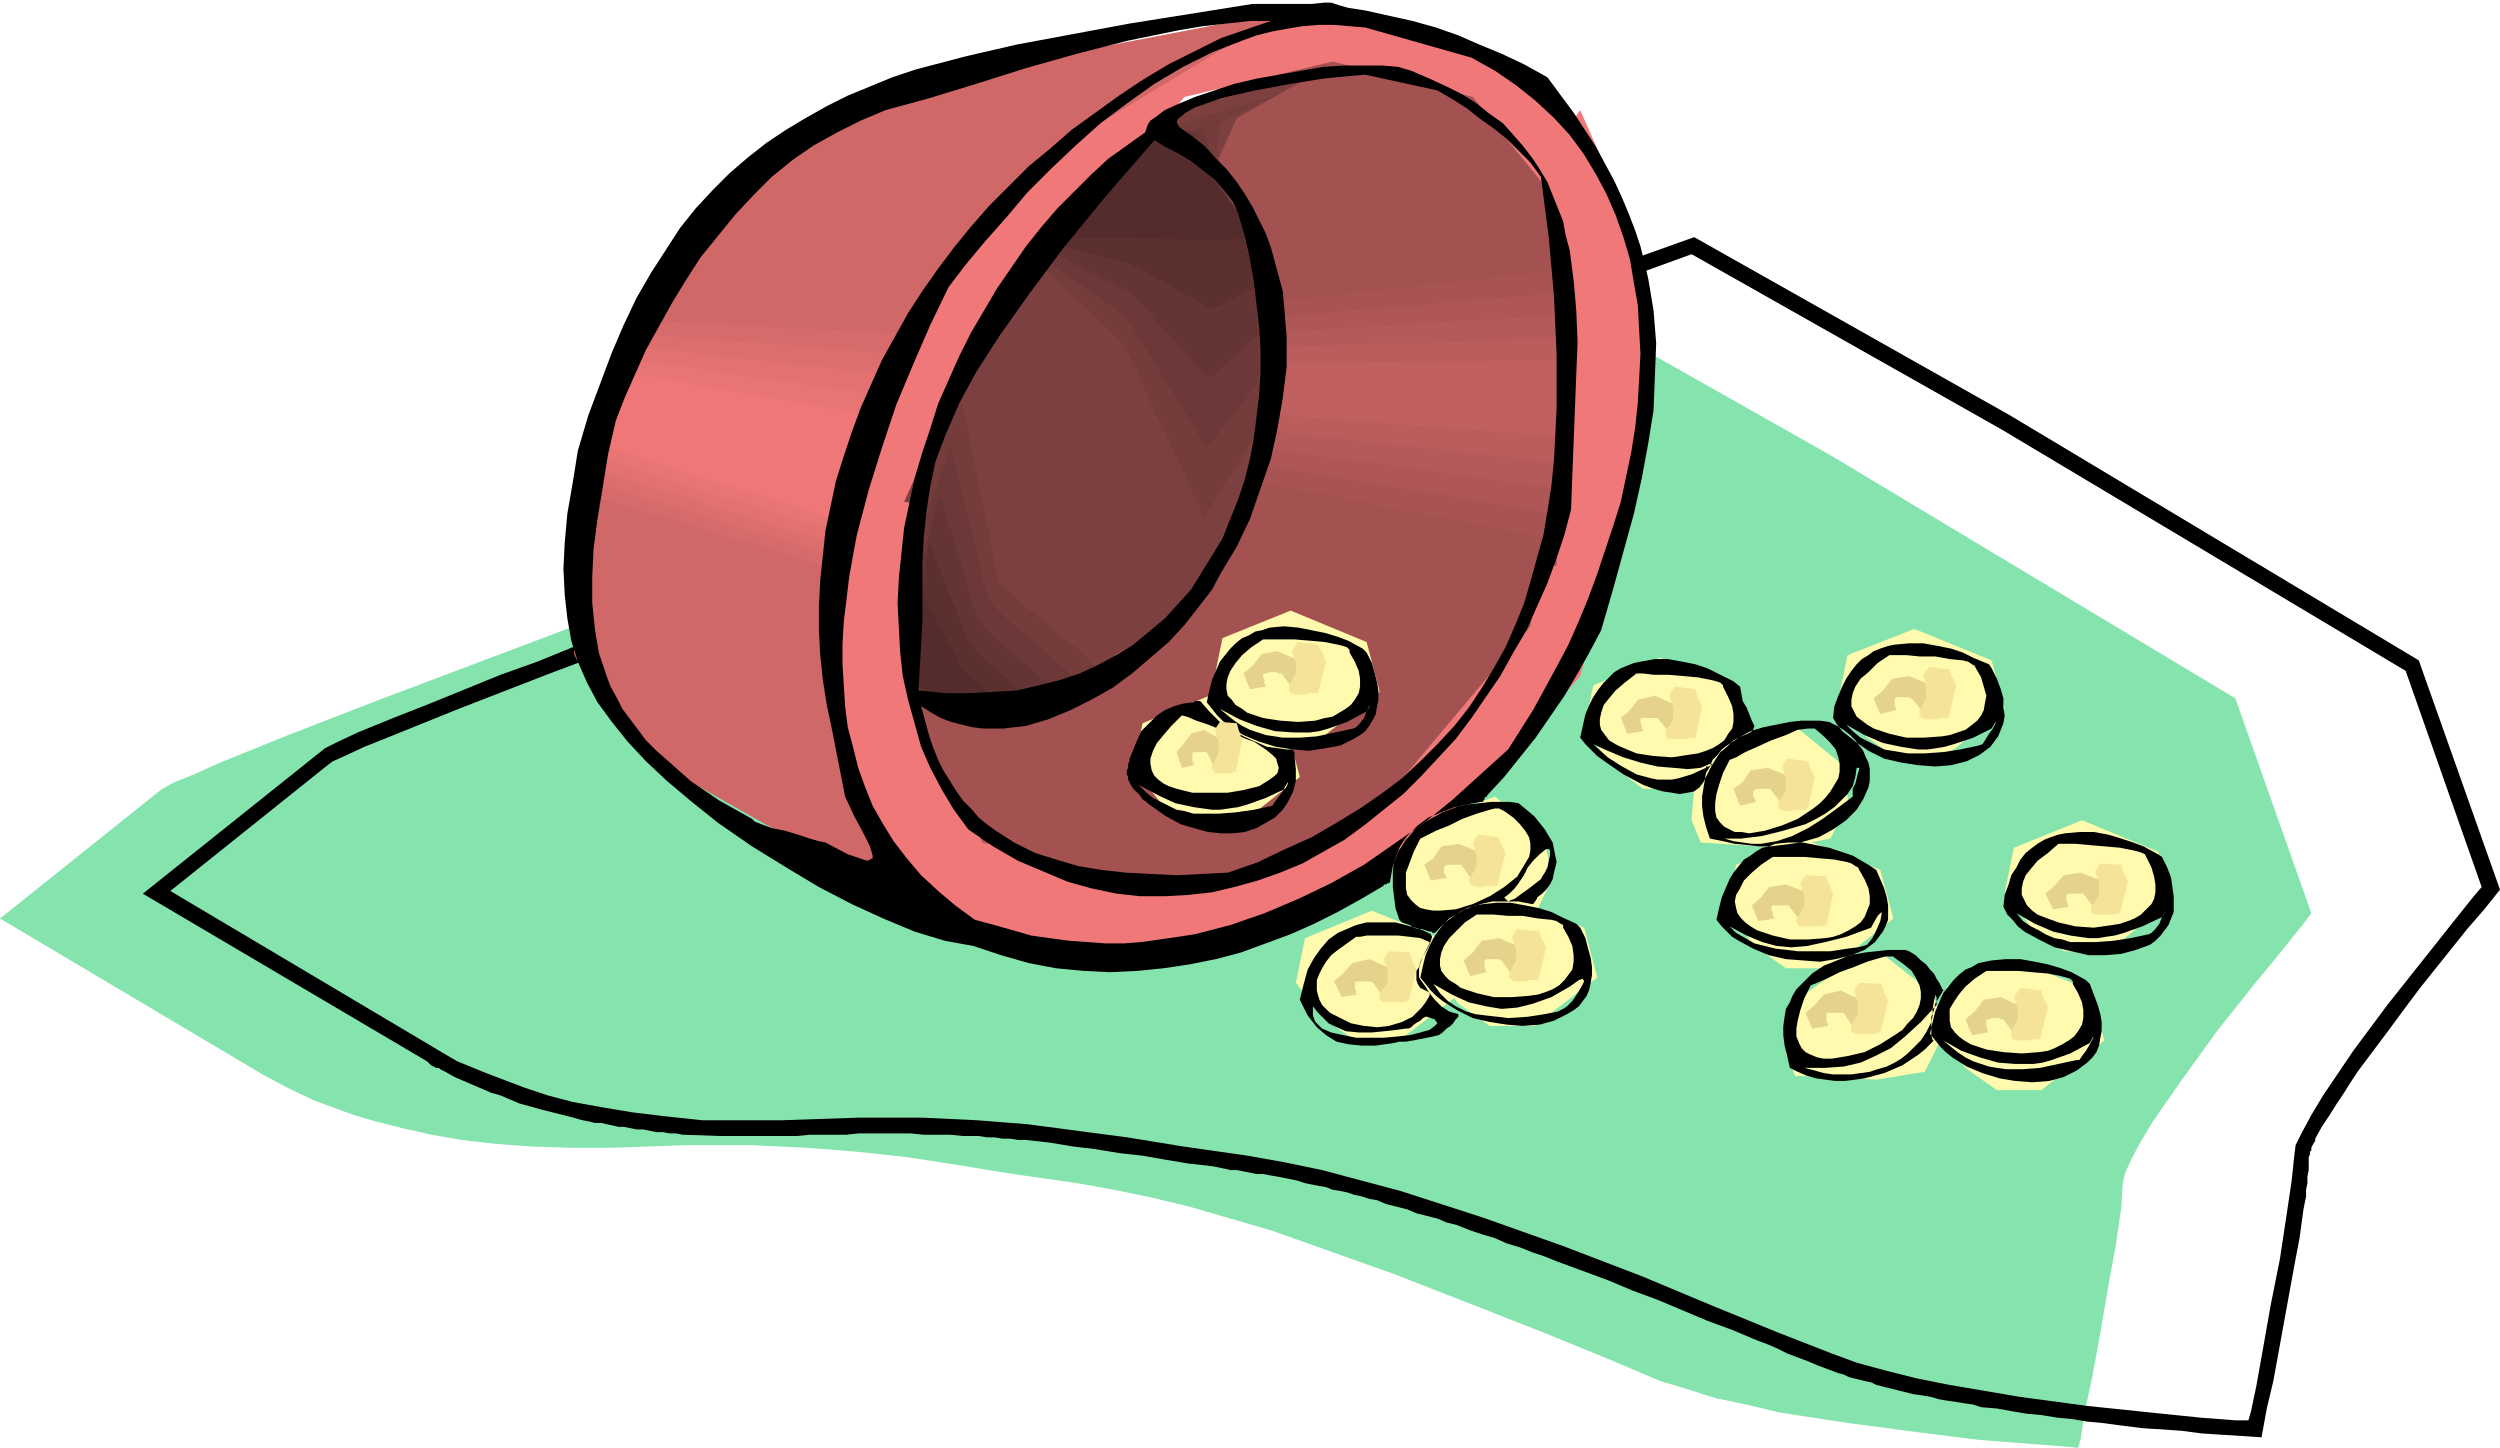 <svg xmlns="http://www.w3.org/2000/svg" fill-rule="evenodd" height="3.681in" preserveAspectRatio="none" stroke-linecap="round" viewBox="0 0 1908 1105" width="6.356in"><style>.pen1{stroke:none}.brush2{fill:#000}.brush3{fill:#7d4040}.brush4{fill:#a35151}.brush5{fill:#f07878}.brush6{fill:#d16868}.brush7{fill:#fffaad}.brush18{fill:#753c3c}.brush19{fill:#6d3838}.brush20{fill:#653434}.brush21{fill:#5d3030}.brush22{fill:#552c2c}.brush23{fill:#e5d38c}.brush24{fill:#f5e397}</style><path class="pen1" style="fill:#85e3ad" d="m120 605 4-3 9-5 15-6 20-9 52-21 67-26 167-63 190-70 191-69 165-60 117-43 44-16 237 134 308 185 58 164-6 8-16 20-23 28-27 34-26 36-23 33-9 15-7 13-5 11-2 8-1 18-4 28-6 33-6 35-6 33-6 28-3 20-2 7-10-1-26-2-39-3-48-6-53-7-52-8-25-6-24-5-22-7-20-6-40-17-49-20-56-22-59-23-31-11-31-11-31-11-31-9-31-9-29-7-29-6-28-5-49-7-43-7-39-6-37-4-38-3-42-2h-50l-58 2h-31l-30-1-27-2-26-3-23-4-22-5-20-5-17-5-30-11-21-10-13-7-4-2L0 701l120-96z"/><path class="pen1 brush2" d="m273 559 27-11 28-11 27-11 27-11 28-10 27-11 27-10 28-11 17-6 16-6 17-6 17-7 17-6 17-6 16-6 17-7 83-30 84-31 83-30 83-31 83-30 84-30 83-30 84-30 241 136 312 187 62 175-12 15-13 15-12 15-12 15-12 15-12 16-11 15-12 16-6 8-6 8-6 9-5 8-6 9-5 8-6 9-5 9v2l-1 1-1 2-1 2v2l-1 1v2l-1 2v10l-1 5v5l-1 5v5l-1 5-1 5-3 22-4 21-4 22-4 22-4 22-4 22-5 21-4 22-15-1-16-1-15-1-15-2-15-1-15-1-16-2-15-2-11-1-12-2-11-1-12-2-11-1-12-2-11-2-12-1-6-2-7-1-6-1-7-1-6-1-7-2-6-1-7-1-24-6-4-1-4-2-5-1-4-1-4-1-4-1-4-2-4-1-8-3-8-3-7-3-8-3-8-3-8-4-7-3-8-3-19-8-19-7-19-8-19-8-19-7-19-8-19-7-19-7-10-4-9-3-10-4-10-3-9-4-10-3-9-3-10-4-8-2-7-3-8-2-8-2-7-3-8-2-8-2-7-3-6-1-6-2-5-1-6-2-5-1-6-1-5-2-6-1-5-1-5-1-6-2-5-1-5-1-5-1-6-1-5-1h-5l-5-1-5-1-5-1h-5l-4-1-5-1-5-1-18-2-18-3-17-3-18-2-18-3-17-2-18-3-18-2h-6l-6-1h-6l-6-1h-6l-6-1h-12l-10-1h-20l-10-1h-40l-9 1h-28l-10 1h-58l-29-1-5-1h-5l-5-1h-5l-5-1-5-1h-5l-5-1-5-1h-4l-4-1-5-1-4-1h-5l-4-1-5-1-4-1-3-1-4-1-4-1-4-1-4-1-4-1-4-1-18-5-7-3-7-3-7-2-7-3-7-3-7-3-7-3-7-4-2-1-2-1-1-1h-2l-2-1-2-1-1-1-2-2-217-128 139-111 10-5 15-7zm-23 25 4-3 9-4 15-7 20-8 52-21 67-26 167-63 191-71 190-69 165-60 117-42 44-16 237 134 308 184 58 165-6 7-16 20-23 29-27 34-26 35-23 34-9 15-7 13-5 10-1 8-2 19-4 27-5 33-7 35-6 34-5 28-4 19-2 7h-10l-26-2-39-4-48-5-52-7-53-9-25-5-24-6-22-6-19-7-41-16-49-20-55-23-60-23-31-11-31-11-31-10-31-10-30-8-30-8-29-6-28-5-49-7-43-7-38-5-38-5-38-3-42-2h-49l-59 2h-60l-28-3-25-3-24-4-22-4-19-5-18-6-29-11-22-9-12-7-5-3-202-120 120-96z"/><path class="pen1 brush3" d="M874 91 723 228l-76 195 18 168 4 1 12 1 18 2 22 1 23 1h23l11-1 10-1 9-2 8-2 4-2 5-3 5-5 6-6 14-16 16-20 35-47 37-53 35-53 30-45 21-32 8-12-69-199-78-7z"/><path class="pen1 brush4" d="m877 101 113-71 161 44 72 164-31 199-55 137-205 117-182-21-79-137 110 3 130-68 58-140-3-114-48-92-41-21z"/><path class="pen1 brush5" d="m1175 129 24 157 55-20-4-82-44-100-31 45z"/><path class="pen1 brush5" d="M963 6 802 108 665 290l-38 250 62 140 99 45 161-7 140-69 117-133 38-144 13-130-58 43-31 193-127 151-143 51-148-37-51-93-7-130 34-120 113-151 65-75 113-27 107 27 72 89 17-55-89-75-83-17-78-10z"/><path class="pen1 brush6" d="m438 499 1-7 1-19 1-26 3-32 3-32 3-30 2-13 2-11 3-9 2-6 9-15 13-25 18-30 18-33 18-32 16-28 10-18 4-8 113-58L980 9 798 119 675 286l-45 189 17 137 69 92-199-113-3-3-10-10-13-14-14-16-15-17-13-15-5-6-3-5-2-4-1-2z"/><path class="pen1 brush7" d="m1141 608-38 14-34 24-4 38 7 17 62 3 38-7 13-27-7-31-37-31zm297 121-37 13-34 24-4 38 7 17 62 3 37-6 14-28-7-31-38-30zm-72-178-38 13-34 24-3 38 7 17 61 4 38-7 14-28-7-30-38-31z"/><path class="pen1 brush7" d="m1267 502-51 21-7 34 21 27 24 18h34l48-38-10-38-59-24zm-116 182-52 21-7 34 21 27 24 17h34l48-37-10-38-58-24zm225-44-51 20-7 35 21 27 24 17h34l48-38-10-37-59-24z"/><path class="pen1 brush7" d="m1047 695-51 21-7 34 21 27 24 17h34l48-37-10-38-59-24zm490 37-51 21-7 34 21 28 24 17h34l48-38-10-38-59-24zm52-106-52 21-7 34 21 28 24 17h34l48-38-10-38-58-24zm-128-146-51 20-7 34 21 28 24 17h34l48-38-10-37-59-24zm-538 51-51 21-7 34 21 27 24 18h34l48-38-10-38-59-24z"/><path class="pen1 brush7" d="m985 466-52 21-7 34 21 28 24 17h34l48-38-10-38-58-24z"/><path class="pen1 brush4" d="M976 228v-10l217-29-5 243-236-52 24-152z"/><path class="pen1" style="fill:#a95454" d="M976 238v-8l27-3 27-3 27-3 27-3 28-3 27-3 27-3 27-3v26l-1 25-1 26v26l-1 26v25l-1 26-1 26-29-6-28-5-29-6-29-5-29-6-29-6-29-5-29-6 2-16 2-16 3-16 2-16 3-16 2-17 2-16 3-16z"/><path class="pen1" style="fill:#af5757" d="M976 248v-6l27-2 27-3 28-2 27-2 27-3 27-2 27-2 27-3v21l-1 21v22l-1 21-1 21v21l-1 21v21l-29-4-28-5-28-5-29-5-28-4-29-5-28-5-29-5 2-13 2-13 2-13 2-14 2-13 1-13 2-13 2-14z"/><path class="pen1" style="fill:#b55a5a" d="M976 259v-5l28-2 27-2 27-1 27-2 27-2 27-1 27-2 28-1-1 16-1 17v16l-1 17v16l-1 17v16l-1 17-28-4-28-4-27-4-28-4-28-4-28-3-28-4-28-4 1-10 2-11 1-10 1-11 2-10 1-10 1-11 1-10z"/><path class="pen1" style="fill:#bb5d5d" d="M977 269v-4l27-1 27-1 27-1h27l27-1 28-1 27-1 27-1-1 12v12l-1 11v12l-1 12v12l-1 12-1 12-27-3-27-3-27-3-28-3-27-3-27-3-28-3-27-3 1-7v-8l1-7 1-8 1-7v-8l1-7 1-8z"/><path class="pen1" style="fill:#c16060" d="M977 279v-2l217-2-4 58-214-16 1-38z"/><path class="pen1 brush6" d="m490 266 14-31 185 3-62 203-185-55 48-120z"/><path class="pen1" style="fill:#d76b6b" d="m487 271 2-3 1-3 2-4 1-3 2-3 1-3 2-4 1-3 23 1 23 1 23 1 24 2 23 1 23 1 23 1 23 1-7 22-6 23-7 22-7 22-7 22-6 23-7 22-7 22-23-7-23-7-23-7-23-7-23-7-24-7-23-6-23-7 5-14 6-13 5-13 5-13 6-13 5-13 5-14 5-13z"/><path class="pen1" style="fill:#dd6e6e" d="m485 277 1-3 1-3 1-3 2-2 1-3 1-3 1-2 1-3 24 2 23 2 23 2 23 1 23 2 23 2 24 2 23 2-6 19-6 19-6 19-5 20-6 19-6 19-6 19-6 19-23-7-23-7-23-7-23-7-23-7-23-7-23-7-24-7 5-11 5-11 4-12 5-11 4-11 5-12 4-11 5-11z"/><path class="pen1" style="fill:#e37171" d="m482 282 1-2 1-2 1-3 1-2 1-2 1-2 1-2 1-2 23 2 23 3 23 3 23 2 24 3 23 2 23 3 23 2-5 17-4 16-5 16-5 16-5 16-5 16-5 17-4 16-23-7-24-7-23-7-23-7-23-8-23-7-23-7-23-7 4-9 3-10 4-9 4-10 4-9 4-10 3-10 4-9z"/><path class="pen1" style="fill:#e97474" d="M480 287v-1l1-2 1-1v-2l1-2 1-1v-2l1-1 23 3 24 3 23 4 23 3 23 3 23 4 24 3 23 3-4 13-4 13-4 14-4 13-4 13-3 13-4 13-4 13-23-7-23-7-23-7-24-7-23-7-23-8-23-7-23-7 3-8 3-7 3-8 3-8 3-8 3-7 4-8 3-8z"/><path class="pen1" style="fill:#ef7777" d="m477 292 4-7 185 32-23 81-185-58 19-48z"/><path class="pen1 brush3" d="M786 203 890 86l111-28-57 32-14 31 41 112-9 130-45 85-62-166-69-79z"/><path class="pen1 brush18" d="m789 198 12-12 11-12 11-12 12-13 11-12 11-12 11-12 12-13 11-3 12-3 12-4 11-3 12-4 11-3 12-3 12-4-5 3-6 2-5 3-5 2-5 3-5 2-5 3-6 2v7l-1 4v4l-1 3v8l-1 3 5 12 4 12 5 12 5 12 4 12 5 11 4 12 5 12v14l-1 14v13l-1 14v14l-1 14v27l-6 9-5 8-5 9-6 8-5 9-5 8-6 9-5 8-8-17-7-16-8-17-8-17-8-16-7-17-8-17-8-16-8-8-9-8-8-8-9-8-8-8-9-8-8-8-9-8z"/><path class="pen1 brush19" d="m793 194 9-10 10-10 9-10 10-10 10-9 9-10 10-10 9-10 9-3 10-4 9-3 10-4 9-3 9-3 10-4 9-3-3 1-3 1-3 1-4 1-3 1-3 1-3 1-4 1 1 4 1 3 1 4 1 3 1 4 1 3 1 4 1 3 4 10 4 9 4 10 4 10 5 10 4 9 4 10 4 10v22l1 11v23l1 11v22l-5 6-5 7-5 6-5 7-5 6-5 6-5 7-5 6-8-13-7-12-8-13-8-12-8-13-7-12-8-13-8-12-8-6-8-6-9-6-8-6-8-6-9-6-8-6-8-6z"/><path class="pen1 brush20" d="m796 189 8-7 8-8 8-7 7-8 8-7 8-7 8-8 7-7 8-4 7-3 7-3 7-4 7-3 7-3 7-4 8-3h-2l-1-1h-1l-1-1h-3l-1-1h-1l2 3 2 3 3 4 2 3 2 3 2 3 3 4 2 3 4 7 3 8 4 8 3 7 4 8 3 7 4 8 3 8 2 8 1 9 1 8 1 9 1 8 1 9 1 8 1 9-5 4-5 4-4 5-5 4-5 4-5 4-4 5-5 4-8-8-8-9-7-8-8-9-8-8-7-9-8-8-8-8-8-4-8-4-8-4-8-4-8-4-8-5-8-4-9-4z"/><path class="pen1 brush21" d="m800 185 6-5 6-5 6-5 6-5 6-6 6-5 6-5 6-5 5-3 5-3 5-4 4-3 5-3 5-4 5-3 5-3 1-2v-2l1-2 1-1 1-2v-2l1-2 1-2 3 3 4 3 4 3 3 3 4 3 4 3 3 3 4 3 3 6 3 5 3 6 3 5 3 6 3 5 3 6 3 5 2 6 2 6 1 6 2 6 2 6 2 6 1 6 2 6-4 2-5 2-4 2-4 2-5 2-4 3-5 2-4 2-8-4-8-5-7-4-8-4-8-5-7-4-8-4-8-4-8-2-8-2-8-3-7-2-8-2-8-2-8-2-8-2z"/><path class="pen1 brush22" d="m804 181 33-22 43-52 40 22 40 53-33 1-123-2z"/><path class="pen1 brush3" d="m696 384-3 74v58l13 25 45 6 4-2 12-4 16-6 19-7 18-8 17-7 6-3 5-3 3-3 1-2-3-5-9-9-13-11-15-12-15-12-13-11-10-9-4-6-28-159-52 115 6 1z"/><path class="pen1 brush18" d="M697 406v7l-1 8v15l-1 8v15l-1 8v50l2 3 1 3 2 2 2 3 1 3 2 2 2 3 1 3h5l5 1 5 1h5l5 1 5 1h4l5 1 4-1 11-3 15-4 17-5 17-6 14-6 5-3 4-2 2-3v-2l-5-6-9-9-12-9-12-11-13-10-11-10-8-7-3-5-4-18-3-17-4-17-3-17-4-17-3-18-4-17-4-17-5 13-5 12-5 13-5 12-5 13-5 13-5 12-5 13 4 1z"/><path class="pen1 brush19" d="m699 427-1 6v6l-1 7v6l-1 6v6l-1 7v47l2 3 1 2 2 2 2 3 1 2 2 2 2 2 1 3h5l4 1h4l4 1 4 1h5l4 1h8l10-2 13-2 16-3 14-4 12-5 4-2 3-3 1-2-2-3-6-6-9-8-10-9-11-9-10-8-8-8-6-6-3-4-4-15-3-14-4-15-3-15-4-14-3-15-4-14-4-15-3 11-4 11-4 11-4 10-3 11-4 11-4 10-4 11 4 1z"/><path class="pen1 brush20" d="M700 448v5l-1 5-1 4v5l-1 5v5l-1 5v38l1 2 2 1 2 2 2 2 1 2 2 2 2 1 1 2 4 1h3l4 1 3 1h4l4 1h3l4 1h12l13-1 13-1 13-2 10-3 2-2 2-3-1-2-2-4-9-6-8-8-9-7-8-7-8-7-6-6-4-5-2-3-4-12-3-12-4-12-3-12-4-12-4-12-3-12-4-11-2 8-3 9-2 9-2 9-3 9-2 9-3 9-2 9h2z"/><path class="pen1 brush21" d="m702 469-1 4-1 3v3l-1 4-1 3v3l-1 4-1 3v25l2 1 2 2 2 1 1 2 2 1 2 1 2 2 2 1 2 1h3l3 1h3l3 1h3l2 1h3l3 1 9 1 11 1 12 1 11-1 7-1 2-2v-2l-2-3-4-3-10-7-8-7-8-7-6-5-5-5-3-5-3-3-1-2-4-10-3-9-4-9-4-9-3-9-4-10-3-9-4-9-1 7-1 7-1 7-1 7-1 7-1 7-1 7-2 7h2z"/><path class="pen1 brush22" d="m703 491-6 14v17l15 8 17 4h3l7 3 10 3 10 3 9 1h5l1-1-1-2-3-3-6-4-11-7-8-7-6-5-4-4-2-3-2-3-1-2v-2l-29-52 2 42z"/><path class="pen1 brush2" d="m1042 8 18 4 18 4 18 5 17 6 16 7 17 7 17 8 18 10 20 27 17 26 7 13 7 13 6 13 5 12 5 13 4 12 3 12 3 13 4 24 2 25-1 25-1 26-4 25-5 27-6 27-8 29-8 29-9 31-9 17-9 16-10 17-11 16-11 16-12 15-12 15-13 14v1h-1l-1 1v1l-1 1v1h-2l-16 3-13 5-11 6-10 7-7 8-6 9-4 11-2 11v1l-1 1h-1l-1 1h-2v1l-17 10-18 10-18 9-18 8-19 7-19 7-19 5-20 4-20 3-20 2-21 1-20-1-21-2-21-4-21-6-21-7-22-4-23-7-24-10-24-11-25-13-25-15-26-16-26-18-20-16-19-16-16-15-14-15-12-15-11-15-8-15-7-16-5-16-3-17-2-18-1-20 1-20 2-22 4-23 4-25 8-27 9-24 9-24 9-21 10-21 11-19 11-17 11-17 12-15 13-14 13-13 14-12 14-11 15-10 15-9 16-9 16-8 17-7 17-7 18-6 38-10 39-9 86-16 94-15h45l10-1h5l3 1 3 1 7 2 13 2zM932 29l-20 10-20 10-20 12-18 12-18 13-18 13-16 14-17 14-15 15-15 15-14 16-13 16-12 16-12 17-11 17-10 18-10 18-8 18-8 18-7 19-6 18-6 19-4 19-4 19-2 19-2 19-1 19v19l1 19 2 19 3 19 4 19 10 51 7 15 7 13 5 10 2 7v2l-2 1-2 1-3-1-12-4-17-9-5-1-7-2-9-3-10-3-10-2-8-3-5-2-2-2-25-14-22-15-9-8-9-8-8-7-8-8-6-8-6-8-6-8-4-8-5-9-3-8-3-9-3-9-3-18-2-20v-20l1-21 3-23 4-24 4-25 6-26 7-18 8-18 8-18 10-18 10-18 11-18 11-17 13-16 13-16 14-15 14-14 16-13 16-11 18-10 18-9 19-8 33-9 36-11 38-12 39-11 39-10 39-8 18-3 18-2 18-2h16l-38 13zm191 15 18 10 16 11 15 12 14 13 12 13 11 15 9 15 8 15 7 16 6 17 5 17 3 18 3 17 1 19 1 18-1 19-1 18-2 19-3 19-4 19-4 19-6 19-6 18-6 18-7 19-7 17-8 18-9 17-18 33-19 30-21 19-21 19-22 18-23 16-23 16-25 14-25 12-26 11-26 9-27 7-13 2-14 2-14 2-13 1h-14l-14-1-14-1-15-2-14-2-14-4-14-4-15-4-15-11-13-11-13-12-11-13-10-13-8-13-8-14-6-15-5-14-4-16-4-15-2-16-1-16-1-16v-16l1-17 2-16 2-17 3-17 3-16 9-34 10-32 11-33 13-31 13-30 14-29 13-17 15-18 16-18 16-19 18-18 19-18 19-17 20-15 21-15 22-13 22-11 23-9 11-4 12-3 11-2 12-2 12-1h12l12 1 12 1 81 23zm-46 10 14 6 13 6 12 6 11 7 10 8 10 7 8 9 7 8 7 9 6 9 6 10 4 10 4 10 4 10 2 11 3 11 3 23 2 23 1 24-1 25-2 51-2 52-5 19-6 18-7 19-8 18-8 18-10 17-10 18-11 16-11 16-12 16-13 14-14 15-13 13-15 12-15 12-15 11-16 9-16 9-17 7-17 6-18 5-17 4-18 2-18 1h-19l-18-2-19-4-18-5-19-8-19-8-19-11-19-13-11-15-9-15-9-17-7-16-5-18-5-18-4-18-2-18-1-19-1-19 1-19 2-19 2-19 4-19 4-19 6-20 6-18 6-19 8-18 8-18 9-18 10-17 10-17 11-16 11-16 12-15 12-14 13-13 13-13 13-12 14-10 14-10 1-3 1-3 2-3 3-2 8-6 11-5 12-5 15-5 15-5 17-4 17-3 17-3 17-3 16-1h29l12 1 10 3zm20 15 12 7 11 7 10 8 10 7 10 8 9 9 9 9 8 11 6 46 4 45 1 22 1 22v41l-1 21-1 19-2 20-3 19-3 18-5 18-5 18-5 17-7 17-7 16-9 16-9 15-10 15-11 14-13 14-13 13-14 13-16 12-16 11-18 11-19 11-20 9-21 10-23 8-19 1-20 1-20-1-19-1-18-2-18-3-17-5-16-5-16-8-14-9-7-5-6-5-6-7-6-6-5-7-5-8-5-8-4-8-4-10-3-9-3-11-3-11 8 5 7 4 8 3 8 2 8 2 8 1h16l17-2 17-5 17-7 16-8 16-9 15-11 14-12 14-12 12-13 11-14 10-13 7-13 12-20 10-21 8-23 8-23 5-23 4-23 3-24v-23l-1-12-1-12-1-11-3-11-3-11-3-11-4-11-5-10-5-10-6-10-6-9-8-10-8-8-8-9-10-8-10-7-1-2-1-2 1-2 1-1 5-4 7-4 20-7 26-6 27-5 25-4 20-2 12-1 55 12zm-152 94 5 17 4 18 3 17 2 18 2 17 1 17v17l-1 17-2 17-2 16-3 16-4 16-5 15-6 15-6 15-8 13-8 13-8 13-10 11-10 11-12 10-12 10-13 8-13 7-15 7-15 5-16 4-17 4-17 1-19 1h-19l-20-2 3-53v-44l1-20 2-19 3-20 4-19 8-21 10-23 13-24 18-28 22-31 26-35 32-39 38-44 8 5 10 5 10 6 9 7 9 7 7 8 7 9 4 9zm138 581v2l2 3 3 4 3 5 4 5 5 5 6 4 7 2v2l-2 2-2 3-2 2-3 2-2 2-1 1-3 2-4 1-5 1-5 1-5 1-6 1h-5l-4 1-14 2h-11l-10-1-9-2-8-5-7-6-7-9-6-12 3-12 3-11 5-9 5-7 6-7 7-5 7-3 7-3 8-2h22l8 2 7 2 6 2 6 3 1 2-1 3-1 3-2 4-3 5-2 5-1 4v5zm-2-1v5l1 3 2 3 2 1 2 1 2 1 1 1v2l-3 5-3 4-3 3-4 4-8 4-10 3-9 1-10-1-10-2-8-4-8-4-6-6-2-4-1-3-1-4v-8l2-5 2-4 3-5 4-5 5-4 7-5 7-5h3l5-1h24l9 1 8 1 7 3v1l-1 2-2 4-2 4-2 4-1 4-2 3v2zm-79 25v7l1 3 1 2 5 5 7 3 9 2 10 2h21l11-1 9-1 8-2 7-2 4-3 2-2-2-3-6-2h-1l-2 1-2 2-2 1-3 2-2 2-2 1h-2l-7 1-9 1-10 1h-10l-10-1-9-4-4-2-4-4-4-4-4-5zm204-60 4 8 2 8 2 7 1 7v6l-1 6-1 5-2 5-3 4-3 4-4 3-5 3-10 5-11 3-13 1-12-1-13-2-13-3-12-6-11-7-5-4-4-4-4-5-4-5 2-9 2-8 3-7 3-6 4-6 4-5 4-4 5-3 5-3 5-2 5-2 6-1 10-1h11l11 2 10 2 10 3 8 4 11 5 3 3zm-13 0 4 7 3 7 1 7v5l-1 6-3 4-3 4-4 4-5 3-5 2-6 2-7 1-13 1h-14l-13-3-12-4-4-3-5-3-3-3-3-4-1-4v-5l1-5 2-5 4-6 5-5 7-7 9-6h13l11 1h11l12 2 10 1 4 1 3 2 2 1v2zm0 62-4 2-10 2-13 2-15 1-8-1-9-1-8-1-7-2-8-4-6-4-6-6-5-7 14 8 13 6 13 3 12 2 12-1 12-3 14-5 14-8 7-5 3-1 1 2-2 4-3 5-4 6-4 4-3 2zm239-106 3 7 3 7 2 7 1 6v11l-2 5-2 4-3 4-3 4-4 3-4 3-10 4-12 3-12 2-13-1-13-1-13-3-12-5-11-6-5-3-4-4-4-4-4-5 2-9 2-8 3-7 3-7 3-5 4-5 4-5 5-3 4-3 5-3 5-1 5-2 10-1h11l10 2 10 2 9 3 9 3 12 7 6 4zm-13 0 4 7 3 7 1 6v6l-2 5-2 5-3 4-4 3-5 3-6 3-6 2-6 1-13 1h-14l-13-3-12-4-5-3-4-3-3-3-3-4-1-4-1-5 1-5 3-5 3-6 6-6 7-6 9-6h24l11 1 12 1 10 2 3 1 3 2 2 1 1 2zm3 58-4 1-8 1-13 2h-25l-8-1-9-1-8-2-8-2-7-4-7-4-5-5 13 7 12 5 11 3 11 1 12-1 14-3 16-4 19-7 5-9 3-3v2l-1 5-3 7-3 6-4 5-3 1zm98-212 4 8 3 8 2 7v7l1 6-1 6-2 5-2 5-3 4-3 4-4 3-4 3-10 5-12 3-12 1-13-1-13-2-13-3-12-6-10-7-5-4-5-4-4-5-3-5 1-9 3-8 3-7 3-6 4-6 4-5 4-4 5-3 4-3 5-2 6-2 5-1 11-1h11l11 2 10 2 9 3 8 4 12 5 2 3zm-12 0 4 7 2 7 2 7-1 5-1 6-2 4-3 4-5 4-4 3-6 2-6 2-6 1-14 1h-13l-13-3-12-4-5-3-4-3-4-3-2-4-2-4v-5l1-5 2-5 4-6 6-5 7-7 9-6h13l10 1h12l11 2 10 1 4 1 3 2 2 1 1 2zm2 59-14 3-13 2-14 1h-13l-6-1-6-1-6-1-6-3-6-3-6-3-6-5-5-5 14 8 14 6 14 3 13 2h7l7-1 6-1 7-2 15-5 14-7 3-5v-1 2l-2 4-3 4-3 5-2 3-3 1zm-114-18 6 3 5 3 5 4 4 4 3 4 3 4 2 5 2 4 1 5v9l-1 5-4 9-5 8-8 8-10 7-11 6-14 4-7 1-8 1-8 1h-8l-9-1-10-1-9-2-10-2-3-9-2-8-1-8v-7l1-6 1-6 1-6 3-5 2-5 4-4 3-4 4-3 9-6 9-5 10-3 10-2 10-2 9-1h14l7 1zm-11 5 7 6 5 5 4 5 2 6 1 5v6l-1 5-3 5-3 5-4 5-4 4-5 4-12 8-12 5-13 4-12 2-6-1h-5l-4-2-4-2-3-3-3-4-1-5v-6l1-7 2-7 3-9 5-10 5-2 7-4 9-4 11-5 11-4 9-4 8-1h5zm29 52-12 9-11 8-11 7-12 6-12 4-12 2h-7l-7-1-7-1-7-2h13l16-2 16-4 17-5 8-4 7-4 7-5 5-5 5-5 4-6 2-7 1-7h2v1l-1 3-1 4-1 4-2 4v6zm43 118 5 3 4 4 4 3 3 4 3 3 2 4 2 3 2 4v1h1v1l-3 5-3 5-1 5-2 5v14l1 4h1l-1 1-1 1-5 5-5 4-6 4-6 4-14 6-15 4-7 1-8 1h-7l-8-1-7-1-7-2-7-3-6-3-2-9-2-8-1-8v-7l1-7 1-6 3-5 2-5 3-5 4-4 4-4 4-4 9-6 10-4 10-4 11-2 9-1 9-1h13l3 1zm-11 5 7 5 6 5 3 5 3 6 1 5v5l-1 5-2 5-3 5-4 4-4 5-6 4-11 7-12 6-13 3-12 2h-6l-5-1-5-2-4-2-3-3-2-4-2-5v-6l1-6 2-8 3-9 5-10 5-2 7-3 10-5 11-4 10-4 10-3 4-1h6l1 1zm27 51-3 6-4 6-5 5-5 5-5 4-5 3-6 3-7 2-6 2-7 1-7 1h-14l-7-1-7-2-8-2h16l14-1 13-3 11-5 12-6 11-9 12-11 12-13v-6l-1-2v1l-1 4-1 6v5l-1 5-1 2zm-314-169 6 5 6 5 4 5 4 5 3 5 3 5 1 5 1 5 1 5-1 4-1 4-1 5-2 4-3 4-3 3-4 3v1l-1 1v1h-1v1l-1 1h-1l-10-2h-20l-9 2-10 3-9 5-8 6-7 7-1 1h-2v-1h-2l-3-1-3-1h-3l-3-1-3-2-3-1-3-1-2-2-3-9-1-8-1-8v-13l1-6 2-6 2-5 3-5 3-4 4-4 4-4 8-6 10-4 10-4 10-2 9-1 9-1h14l7 1zm-11 6 7 5 5 5 4 5 3 5 1 5v5l-1 5-3 5-3 5-3 5-5 4-5 4-11 7-13 6-13 4-12 1h-5l-6-1-4-1-4-3-3-3-3-4-1-5v-12l3-8 3-8 5-10 4-2 8-4 10-4 10-5 11-4 10-3 4-1h3l2 1 2 1zm28 52-9 7-7 5-4 3-3 1-2 1-1-1-1-1-1-1 4-3 4-4 3-4 4-6 3-6 4-5 5-5 5-4h2l1 1v4l-1 4-1 5-2 4-2 3-1 2zm474-17 4 8 3 8 1 7 1 7v12l-2 5-2 5-3 4-3 4-4 4-4 3-11 4-11 3-12 1h-13l-13-3-13-3-12-6-11-6-5-4-4-5-4-4-3-6 1-9 3-8 2-7 4-6 3-6 4-5 5-4 4-3 5-3 5-2 6-2 5-1 11-1h11l11 2 10 3 9 3 8 3 11 6 3 2zm-12 0 4 8 2 7 1 6v6l-1 5-2 4-4 4-4 4-5 3-5 2-6 2-6 1-14 2-14-1-13-3-11-4-5-2-4-3-4-4-2-4-2-4v-5l1-5 2-5 4-5 5-6 8-6 8-7h13l11 1 12 1 11 1 10 2 4 1 3 1 2 1 1 2zm2 59-14 3-13 2-14 1h-19l-6-2-6-1-7-3-5-3-6-3-6-4-5-6 14 8 14 6 13 3 14 2h7l6-1 7-1 7-2 14-5 15-7 3-5-1 2-2 3-2 5-3 4-3 3-2 1zm-312-189 1 5 1 6 3 5 2 5 2 5 2 4-1 3-2 2-7 3-6 3-5 5-5 4-4 6-3 5-3 6-3 6-3 4-4 3-5 1-6 1-6-1-7-1-7-2-8-3-15-8-13-9-7-5-5-5-4-4-4-5 2-9 2-9 3-7 3-6 4-6 4-5 4-4 4-4 5-3 5-2 5-2 5-1 11-2h10l11 2 10 2 9 3 8 4 12 6 5 4zm-13 0 4 8 3 7 1 6v6l-1 5-3 4-3 5-4 3-5 3-5 2-6 2-7 1-13 2-14-1-13-2-12-5-4-2-5-3-3-4-3-4-1-4v-4l1-5 2-6 4-5 5-6 7-6 9-7h5l8 1h11l12 1 11 1 10 2 4 1 3 1 2 2v1zm-13 62-11 5-10 3-5 1h-11l-5-1-11-3-11-6-11-7-11-10 11 5 12 5 13 4 13 3 12 1 11 1 10-1 7-3h1l1 1h-1l-2 1h-2v1zm293 165 3 8 3 8 2 7 1 6v7l-1 5-1 6-2 5-3 4-4 4-4 3-4 3-10 5-11 3-13 1-13-1-12-2-13-4-12-5-11-7-5-4-4-4-4-5-4-5 2-9 2-8 3-7 3-7 4-5 4-5 4-4 5-4 5-2 5-3 5-1 5-1 11-1h11l11 2 10 2 10 3 8 3 11 6 3 3zm-13 0 4 7 3 7 1 6v6l-1 5-3 5-3 4-4 3-5 3-6 3-5 2-7 1-13 1-14-1-13-2-12-4-5-3-4-3-3-3-3-4-1-5v-9l3-5 4-6 5-6 7-6 9-6h24l11 1 12 1 10 2 4 1 3 1 2 2v2zm3 58-14 3-14 3-13 1h-13l-7-1-6-1-6-2-6-2-6-3-6-4-5-4-6-5 14 8 14 5 14 4 13 1h14l7-1 7-2 14-5 15-8 2-4 1-1-1 2-2 4-3 5-3 4-2 3h-2zm-542-311 4 8 2 7 2 8 1 6v7l-1 5-1 6-2 4-3 5-3 4-4 3-5 3-10 5-11 2-13 2-12-1-13-2-13-4-12-5-11-7-5-4-4-4-4-5-4-5 2-9 2-8 3-7 3-7 4-5 4-5 4-4 5-4 5-2 5-3 5-1 6-2 11-1 11 1 10 2 10 2 10 3 8 3 11 6 3 3zm-13 0 4 7 3 7 1 6v6l-1 5-3 5-3 4-4 3-5 3-5 3-6 1-7 2-13 1-14-1-13-2-12-4-4-3-5-3-3-4-3-3-1-5v-4l1-5 2-5 4-6 5-6 7-6 9-6h24l12 1 11 1 10 2 4 1 3 1 2 2v2zm3 58-14 3-14 3-13 1h-13l-6-1-7-1-6-2-6-2-6-3-6-4-5-4-6-5 15 8 13 5 14 4 14 1h13l7-1 7-2 14-5 15-8 2-4 1-1-1 2-2 3-2 5-3 4-3 3-2 1zm-51 16h4l1-1v2l1 1v3l1 10v9l-2 8-4 8-4 6-6 6-7 4-7 4-9 3-9 1h-9l-10-1-11-3-10-3-11-6-10-7-3-2-2-2-3-2-2-3-2-2-3-3-2-3-2-4v-2l-1-2v-3l1-2v-3l1-2v-2l1-2 4-10 4-9 6-6 6-6 6-4 7-3 7-2 7-1h1l1-1h4l7 8 8 8 9 6 9 5 9 4 9 4 8 1 7 1zm-22-4 6 4 5 4 3 3 1 4 1 3-1 4-2 2-4 3-8 5-12 3-12 2h-27l-12-3-6-2-4-2-4-3-3-3-2-4-1-5v-4l2-6 3-6 5-6 6-7 8-8 4 1 7 3 9 3 10 4 10 3 9 4 6 2 3 2zm11 47-14 3-14 2-13 1h-19l-7-2-6-1-6-3-6-3-6-3-5-4-6-6 15 8 13 6 14 3 14 2h6l7-1 7-1 7-2 14-5 15-7 2-4v-2 1l-2 3-2 4-3 4-3 4-2 3z"/><path class="pen1 brush23" d="m1437 527 7-9 13-2 17 7 4 11-10 10-9-11h-1l-1-1h-9l-2 1v6l1 1v2l-12 3-5-12 7-6z"/><path class="pen1 brush24" d="m1488 511-16-2-4 6 2 10v8l-5 9v4l1 1 1 1 2 1h9l3-1h6l6-25-4-8-1-4z"/><path class="pen1 brush23" d="m903 568 6-8 10-3 14 8 3 11-9 10-6-12h-10l-1 1v6l1 1v2l-9 2-4-12 5-6z"/><path class="pen1 brush24" d="m944 552-13-1-4 6 3 9v9l-4 8v1h-1v3l1 1v1l1 1h13l2-1h1l5-24-3-9-1-4z"/><path class="pen1 brush23" d="m1025 743 7-8 13-3 18 8 4 11-11 10-9-12h-12l-1 1v4l1 2v2l1 1-12 2-6-12 7-6z"/><path class="pen1 brush24" d="m1076 727-16-1-4 6 3 9v9l-6 8v5l1 1 2 1h15l2-1h2l6-24-4-9-1-4z"/><path class="pen1 brush23" d="m1094 655 6-9 13-2 18 7 4 11-11 10-9-12h-11l-1 1-1 1v4l1 1v1l1 1v1l-12 2-5-12 7-5z"/><path class="pen1 brush24" d="m1144 639-16-2-4 6 3 9v9l-5 9-1 1v2l1 1v1l2 1h2l2 1h3l3-1h8l1-1 6-24-4-8-1-4z"/><path class="pen1 brush23" d="m1124 727 7-9 13-2 17 7 4 11-11 10-8-11h-1l-1-1h-9l-2 1v6l1 1v2l-12 3-5-12 7-6z"/><path class="pen1 brush24" d="m1175 711-17-2-4 6 3 10v8l-5 9v4l1 1 1 1 2 1h9l2-1h7l6-25-4-8-1-4z"/><path class="pen1 brush23" d="m956 508 7-9 12-2 18 8 4 10-11 10-8-11h-2l-2-1h-5l-2 1h-2l-1 1v2l1 2v3l1 1v1l-12 2-5-12 7-6z"/><path class="pen1 brush24" d="m1006 492-16-2-4 7 3 9v8l-5 9v4l1 2h1l2 1h8l3-1h7l6-24-4-9-2-4z"/><path class="pen1 brush23" d="m1385 767 7-8 13-3 17 8 4 11-11 10-8-12h-13v7l1 1v2l-12 2-5-12 7-6z"/><path class="pen1 brush24" d="m1436 751-17-1-4 6 3 9v9l-5 8v5l1 1 1 1h16l2-1h2l6-24-4-9-1-4z"/><path class="pen1 brush23" d="m1344 685 6-8 13-2 18 7 4 11-11 10-9-12h-12l-1 1v3l1 1v3l1 1v1l-12 2-5-12 7-6z"/><path class="pen1 brush24" d="m1394 669-16-1-4 6 3 9v9l-5 8v1h-1v3l1 1v1l2 1h16l2-1h2l5-24-4-9-1-4z"/><path class="pen1 brush23" d="m1330 597 6-9 13-2 18 7 4 11-11 10-9-12h-11l-1 1-1 1v4l1 1v1l1 1v1l-12 3-5-13 7-5z"/><path class="pen1 brush24" d="m1380 581-16-2-4 6 3 9v9l-5 9-1 1v2l1 1v1l2 1 2 1h5l3-1h8l1-1h1l5-24-4-8-1-4z"/><path class="pen1 brush23" d="m1244 542 6-8 13-3 18 8 4 11-11 9-9-11h-12l-1 1v3l1 1v3l1 1v1l-12 2-5-12 7-6z"/><path class="pen1 brush24" d="m1294 526-16-2-4 7 3 9v9l-5 8-1 1v2l1 2v1l2 1h13l3-1h4l5-24-4-9-1-4z"/><path class="pen1 brush23" d="m1507 772 7-9 13-2 17 8 4 11-11 9-8-11h-2l-2-1h-5l-2 1h-2v6l1 2v2l-12 2-5-12 7-6z"/><path class="pen1 brush24" d="m1558 756-16-2-5 7 3 9v8l-5 9v4l1 2h1l2 1h11l3-1h4l6-24-4-9-1-4z"/><path class="pen1 brush23" d="m1568 676 7-8 13-2 18 7 4 11-11 10-9-12h-11l-1 1h-1v4l1 2v2l1 1-12 2-6-12 7-6z"/><path class="pen1 brush24" d="m1619 660-16-1-4 6 3 9v9l-5 8-1 1v4l1 1 2 1h15l2-1h2l6-24-4-9-1-4z"/></svg>
